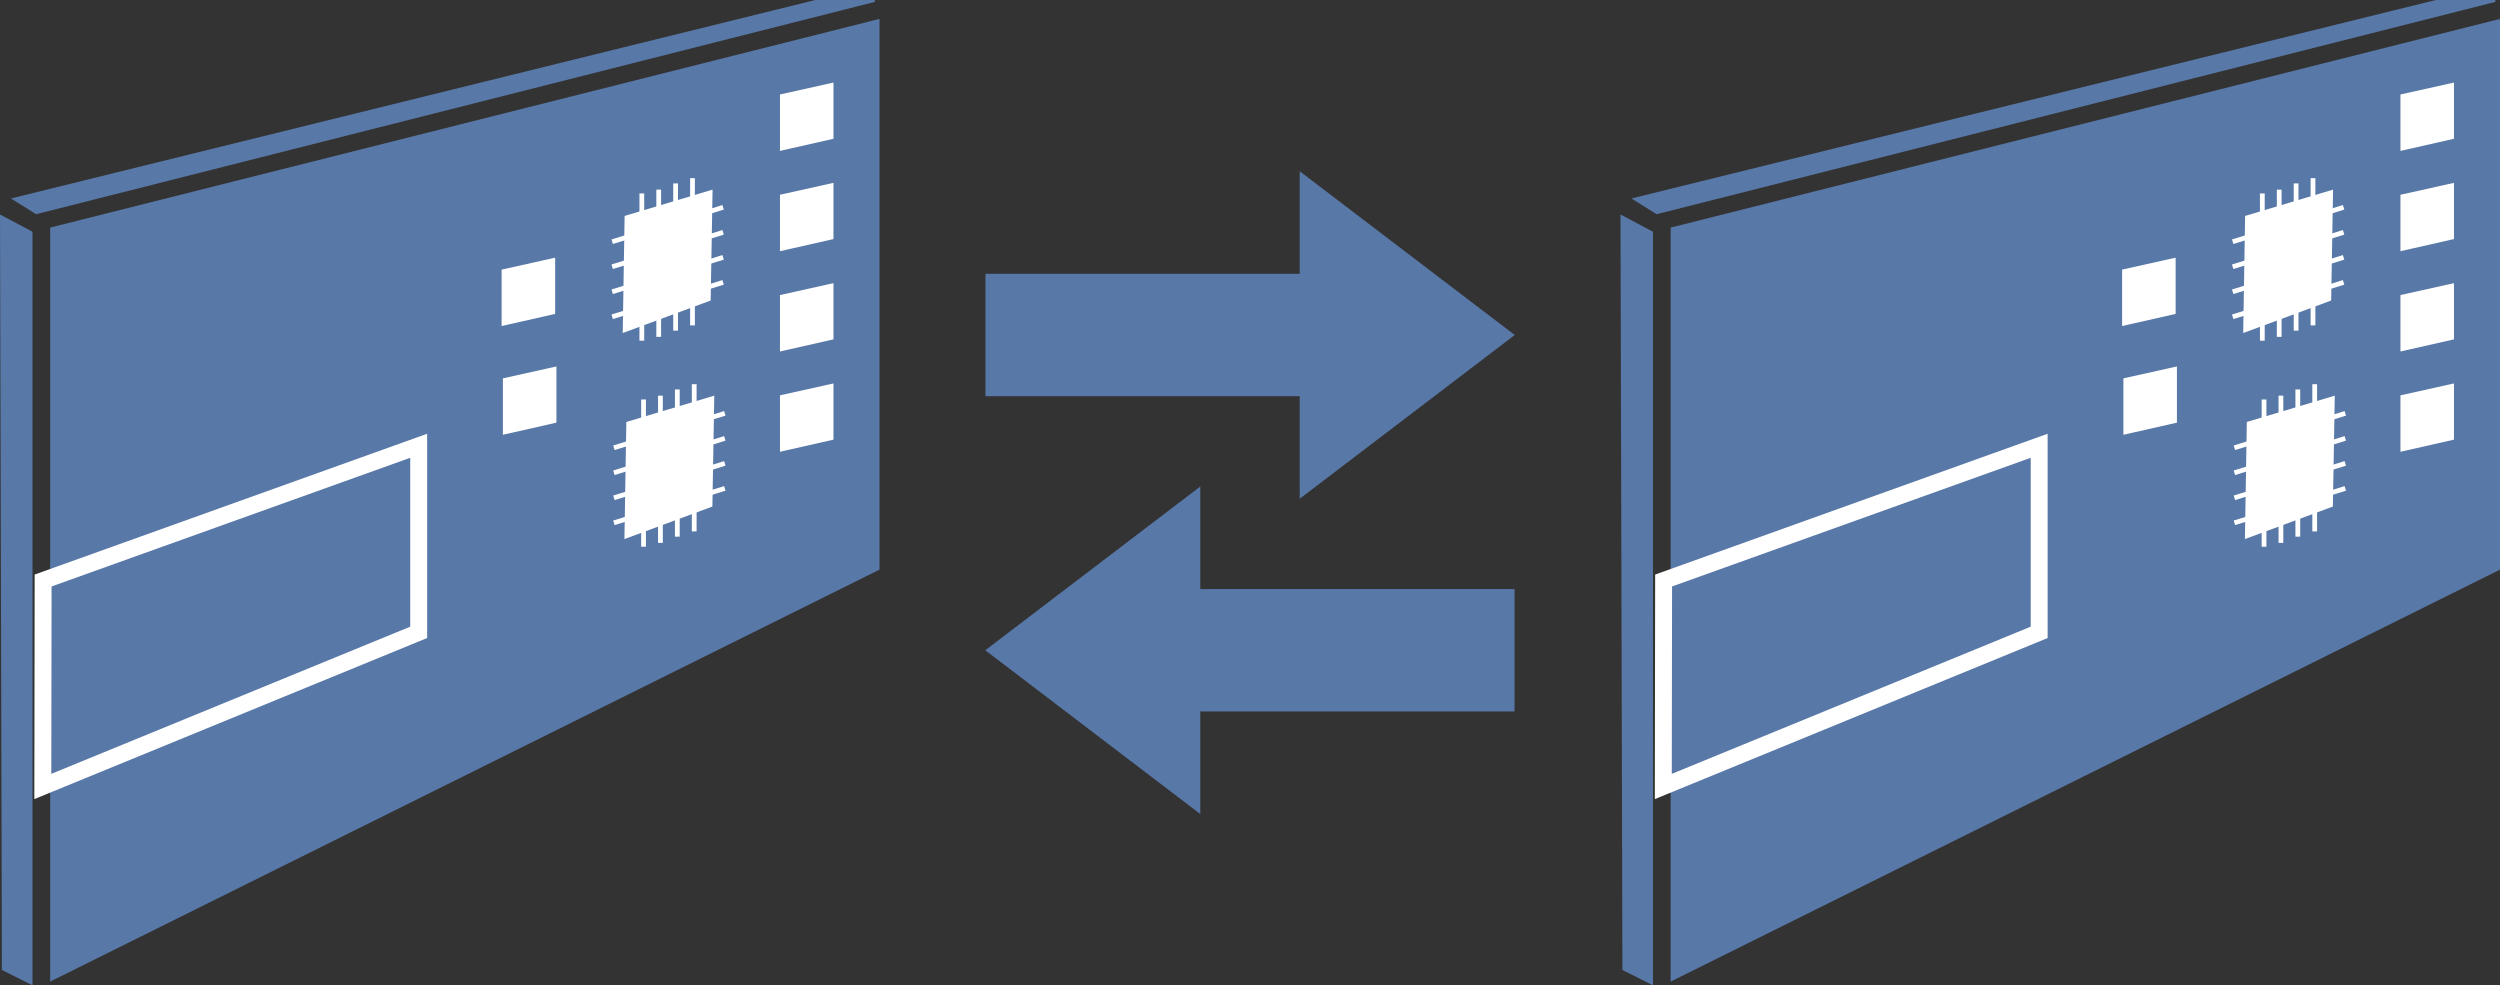 <?xml version="1.0" encoding="UTF-8" standalone="no"?>
<!-- Created with Inkscape (http://www.inkscape.org/) -->

<svg
   xmlns:dc="http://purl.org/dc/elements/1.1/"
   xmlns:cc="http://creativecommons.org/ns#"
   xmlns:rdf="http://www.w3.org/1999/02/22-rdf-syntax-ns#"
   xmlns:svg="http://www.w3.org/2000/svg"
   xmlns="http://www.w3.org/2000/svg"
   xmlns:sodipodi="http://sodipodi.sourceforge.net/DTD/sodipodi-0.dtd"
   xmlns:inkscape="http://www.inkscape.org/namespaces/inkscape"
   width="349.451mm"
   height="137.723mm"
   viewBox="0 0 349.451 137.723"
   version="1.1"
   id="svg4517"
   inkscape:version="0.92.1 r15371"
   sodipodi:docname="MTO-2.svg">
  <rect x="0" y="0" width="349.451" height="137.723" fill="#333333" stroke="none"/>
  <defs
     id="defs4511" />
  <sodipodi:namedview
     id="base"
     pagecolor="#ffffff"
     bordercolor="#666666"
     borderopacity="1.0"
     inkscape:pageopacity="0.0"
     inkscape:pageshadow="2"
     inkscape:zoom="0.49497475"
     inkscape:cx="716.17346"
     inkscape:cy="242.22116"
     inkscape:document-units="mm"
     inkscape:current-layer="layer1"
     showgrid="false"
     fit-margin-top="0"
     fit-margin-left="0"
     fit-margin-right="0"
     fit-margin-bottom="0"
     inkscape:window-width="1440"
     inkscape:window-height="837"
     inkscape:window-x="-8"
     inkscape:window-y="-8"
     inkscape:window-maximized="1" />
  <g
     inkscape:label="Layer 1"
     inkscape:groupmode="layer"
     id="layer1"
     transform="translate(-20.447,-15.927)">
    <g
       id="g5289"
       transform="translate(0,-4.985)">
      <path
         inkscape:connector-curvature="0"
         id="path5066"
         d="M 27.592,52.827 V 157.905 L 143.253,100.452 V 23.723 Z"
         style="fill:#5878a8;fill-opacity:1;stroke:#5878a8;stroke-width:0.265px;stroke-linecap:butt;stroke-linejoin:miter;stroke-opacity:1" />
      <path
         sodipodi:nodetypes="ccccc"
         inkscape:connector-curvature="0"
         id="path5068"
         d="M 24.856,53.384 V 158.421 l -4.009,-2.005 -0.267,-105.304 z"
         style="fill:#5878a8;fill-opacity:1;stroke:#5878a8;stroke-width:0.265px;stroke-linecap:butt;stroke-linejoin:miter;stroke-opacity:1" />
      <path
         inkscape:connector-curvature="0"
         id="path5070"
         d="m 22.317,48.707 3.207,2.005 117.198,-29.667 h -8.285 z"
         style="fill:#5878a8;fill-opacity:1;stroke:#5878a8;stroke-width:0.265px;stroke-linecap:butt;stroke-linejoin:miter;stroke-opacity:1" />
      <g
         transform="translate(1.89,16.82)"
         id="g5155">
        <path
           style="fill:#ffffff;fill-opacity:1;stroke:none;stroke-width:0.265px;stroke-linecap:butt;stroke-linejoin:miter;stroke-opacity:1"
           d="m 106.106,63.074 -0.267,16.368 12.294,-4.544 0.267,-15.502 z"
           id="path5072"
           inkscape:connector-curvature="0"
           sodipodi:nodetypes="ccccc" />
        <path
           style="fill:none;stroke:#ffffff;stroke-width:0.665;stroke-linecap:butt;stroke-linejoin:miter;stroke-miterlimit:4;stroke-dasharray:none;stroke-opacity:1"
           d="M 108.511,59.932 V 80.512"
           id="path5084"
           inkscape:connector-curvature="0" />
        <path
           style="fill:none;stroke:#ffffff;stroke-width:0.665;stroke-linecap:butt;stroke-linejoin:miter;stroke-miterlimit:4;stroke-dasharray:none;stroke-opacity:1"
           d="M 110.872,59.397 V 79.977"
           id="path5084-4"
           inkscape:connector-curvature="0" />
        <path
           style="fill:none;stroke:#ffffff;stroke-width:0.665;stroke-linecap:butt;stroke-linejoin:miter;stroke-miterlimit:4;stroke-dasharray:none;stroke-opacity:1"
           d="M 115.594,57.794 V 78.374"
           id="path5084-9"
           inkscape:connector-curvature="0" />
        <path
           style="fill:none;stroke:#ffffff;stroke-width:0.665;stroke-linecap:butt;stroke-linejoin:miter;stroke-miterlimit:4;stroke-dasharray:none;stroke-opacity:1"
           d="M 113.233,58.529 V 79.109"
           id="path5084-6"
           inkscape:connector-curvature="0" />
        <path
           style="fill:none;stroke:#ffffff;stroke-width:0.665;stroke-linecap:butt;stroke-linejoin:miter;stroke-miterlimit:4;stroke-dasharray:none;stroke-opacity:1"
           d="m 104.369,66.68 15.502,-4.811"
           id="path5117"
           inkscape:connector-curvature="0" />
        <path
           style="fill:none;stroke:#ffffff;stroke-width:0.665;stroke-linecap:butt;stroke-linejoin:miter;stroke-miterlimit:4;stroke-dasharray:none;stroke-opacity:1"
           d="m 104.369,73.674 15.502,-4.811"
           id="path5117-8"
           inkscape:connector-curvature="0" />
        <path
           style="fill:none;stroke:#ffffff;stroke-width:0.665;stroke-linecap:butt;stroke-linejoin:miter;stroke-miterlimit:4;stroke-dasharray:none;stroke-opacity:1"
           d="m 104.369,77.171 15.502,-4.811"
           id="path5117-2"
           inkscape:connector-curvature="0" />
        <path
           style="fill:none;stroke:#ffffff;stroke-width:0.665;stroke-linecap:butt;stroke-linejoin:miter;stroke-miterlimit:4;stroke-dasharray:none;stroke-opacity:1"
           d="m 104.369,70.177 15.502,-4.811"
           id="path5117-7"
           inkscape:connector-curvature="0" />
      </g>
      <g
         id="g5155-2"
         transform="translate(1.651,-11.979)">
        <path
           style="fill:#ffffff;fill-opacity:1;stroke:none;stroke-width:0.265px;stroke-linecap:butt;stroke-linejoin:miter;stroke-opacity:1"
           d="m 106.106,63.074 -0.267,16.368 12.294,-4.544 0.267,-15.502 z"
           id="path5072-7"
           inkscape:connector-curvature="0"
           sodipodi:nodetypes="ccccc" />
        <path
           style="fill:none;stroke:#ffffff;stroke-width:0.665;stroke-linecap:butt;stroke-linejoin:miter;stroke-miterlimit:4;stroke-dasharray:none;stroke-opacity:1"
           d="M 108.511,59.932 V 80.512"
           id="path5084-2"
           inkscape:connector-curvature="0" />
        <path
           style="fill:none;stroke:#ffffff;stroke-width:0.665;stroke-linecap:butt;stroke-linejoin:miter;stroke-miterlimit:4;stroke-dasharray:none;stroke-opacity:1"
           d="M 110.872,59.397 V 79.977"
           id="path5084-4-0"
           inkscape:connector-curvature="0" />
        <path
           style="fill:none;stroke:#ffffff;stroke-width:0.665;stroke-linecap:butt;stroke-linejoin:miter;stroke-miterlimit:4;stroke-dasharray:none;stroke-opacity:1"
           d="M 115.594,57.794 V 78.374"
           id="path5084-9-2"
           inkscape:connector-curvature="0" />
        <path
           style="fill:none;stroke:#ffffff;stroke-width:0.665;stroke-linecap:butt;stroke-linejoin:miter;stroke-miterlimit:4;stroke-dasharray:none;stroke-opacity:1"
           d="M 113.233,58.529 V 79.109"
           id="path5084-6-9"
           inkscape:connector-curvature="0" />
        <path
           style="fill:none;stroke:#ffffff;stroke-width:0.665;stroke-linecap:butt;stroke-linejoin:miter;stroke-miterlimit:4;stroke-dasharray:none;stroke-opacity:1"
           d="m 104.369,66.68 15.502,-4.811"
           id="path5117-6"
           inkscape:connector-curvature="0" />
        <path
           style="fill:none;stroke:#ffffff;stroke-width:0.665;stroke-linecap:butt;stroke-linejoin:miter;stroke-miterlimit:4;stroke-dasharray:none;stroke-opacity:1"
           d="m 104.369,73.674 15.502,-4.811"
           id="path5117-8-3"
           inkscape:connector-curvature="0" />
        <path
           style="fill:none;stroke:#ffffff;stroke-width:0.665;stroke-linecap:butt;stroke-linejoin:miter;stroke-miterlimit:4;stroke-dasharray:none;stroke-opacity:1"
           d="m 104.369,77.171 15.502,-4.811"
           id="path5117-2-5"
           inkscape:connector-curvature="0" />
        <path
           style="fill:none;stroke:#ffffff;stroke-width:0.665;stroke-linecap:butt;stroke-linejoin:miter;stroke-miterlimit:4;stroke-dasharray:none;stroke-opacity:1"
           d="m 104.369,70.177 15.502,-4.811"
           id="path5117-7-5"
           inkscape:connector-curvature="0" />
      </g>
      <path
         sodipodi:nodetypes="ccccc"
         inkscape:connector-curvature="0"
         id="path5199"
         d="M 26.475,102.054 78.97,83.222 V 109.302 l -52.539,21.545 z"
         style="fill:none;stroke:#ffffff;stroke-width:2.365;stroke-linecap:butt;stroke-linejoin:miter;stroke-miterlimit:4;stroke-dasharray:none;stroke-opacity:1" />
      <path
         sodipodi:nodetypes="ccccc"
         inkscape:connector-curvature="0"
         id="path5209"
         d="m 129.603,34.224 v 7.617 l 7.216,-1.637 v -7.584 z"
         style="fill:#ffffff;fill-opacity:1;stroke:#ffffff;stroke-width:0.265px;stroke-linecap:butt;stroke-linejoin:miter;stroke-opacity:1" />
      <path
         sodipodi:nodetypes="ccccc"
         inkscape:connector-curvature="0"
         id="path5209-7"
         d="m 129.603,48.242 v 7.617 l 7.216,-1.637 v -7.584 z"
         style="fill:#ffffff;fill-opacity:1;stroke:#ffffff;stroke-width:0.265px;stroke-linecap:butt;stroke-linejoin:miter;stroke-opacity:1" />
      <path
         sodipodi:nodetypes="ccccc"
         inkscape:connector-curvature="0"
         id="path5209-3"
         d="m 129.603,62.261 v 7.617 l 7.216,-1.637 V 60.657 Z"
         style="fill:#ffffff;fill-opacity:1;stroke:#ffffff;stroke-width:0.265px;stroke-linecap:butt;stroke-linejoin:miter;stroke-opacity:1" />
      <path
         sodipodi:nodetypes="ccccc"
         inkscape:connector-curvature="0"
         id="path5209-1"
         d="m 129.603,76.279 1e-5,7.617 7.216,-1.637 v -7.584 z"
         style="fill:#ffffff;fill-opacity:1;stroke:#ffffff;stroke-width:0.265px;stroke-linecap:butt;stroke-linejoin:miter;stroke-opacity:1" />
      <path
         sodipodi:nodetypes="ccccc"
         inkscape:connector-curvature="0"
         id="path5209-1-6"
         d="m 90.876,73.904 1e-5,7.617 7.216,-1.637 v -7.584 z"
         style="fill:#ffffff;fill-opacity:1;stroke:#ffffff;stroke-width:0.265px;stroke-linecap:butt;stroke-linejoin:miter;stroke-opacity:1" />
      <path
         sodipodi:nodetypes="ccccc"
         inkscape:connector-curvature="0"
         id="path5209-1-7"
         d="m 90.697,58.703 10e-6,7.617 7.216,-1.637 V 57.099 Z"
         style="fill:#ffffff;fill-opacity:1;stroke:#ffffff;stroke-width:0.265px;stroke-linecap:butt;stroke-linejoin:miter;stroke-opacity:1" />
    </g>
    <g
       id="g5472"
       transform="translate(-10.211,3.338)">
      <g
         transform="matrix(0.578,0,0,0.578,168.405,22.424)"
         id="g5065">
        <path
           style="fill:#5878a8"
           inkscape:connector-curvature="0"
           id="path1-0"
           transform="matrix(4,0,0,4,0,24.4)"
           d="M 19,0 32,9.9 19,19.8 V 13.6 H 0 V 6.2 h 19 z" />
      </g>
      <g
         transform="matrix(-0.578,0,0,-0.578,242.362,140.475)"
         id="g5065-9">
        <path
           style="fill:#5878a8"
           inkscape:connector-curvature="0"
           id="path1-0-1"
           transform="matrix(4,0,0,4,0,24.4)"
           d="M 19,0 32,9.9 19,19.8 V 13.6 H 0 V 6.2 h 19 z" />
      </g>
    </g>
    <g
       transform="translate(226.513,-4.985)"
       id="g5289-5">
      <path
         inkscape:connector-curvature="0"
         id="path5066-1"
         d="M 27.592,52.827 V 157.905 L 143.253,100.452 V 23.723 Z"
         style="fill:#5878a8;fill-opacity:1;stroke:#5878a8;stroke-width:0.265px;stroke-linecap:butt;stroke-linejoin:miter;stroke-opacity:1" />
      <path
         sodipodi:nodetypes="ccccc"
         inkscape:connector-curvature="0"
         id="path5068-2"
         d="M 24.856,53.384 V 158.421 l -4.009,-2.005 -0.267,-105.304 z"
         style="fill:#5878a8;fill-opacity:1;stroke:#5878a8;stroke-width:0.265px;stroke-linecap:butt;stroke-linejoin:miter;stroke-opacity:1" />
      <path
         inkscape:connector-curvature="0"
         id="path5070-4"
         d="m 22.317,48.707 3.207,2.005 117.198,-29.667 h -8.285 z"
         style="fill:#5878a8;fill-opacity:1;stroke:#5878a8;stroke-width:0.265px;stroke-linecap:butt;stroke-linejoin:miter;stroke-opacity:1" />
      <g
         transform="translate(1.89,16.82)"
         id="g5155-3">
        <path
           style="fill:#ffffff;fill-opacity:1;stroke:none;stroke-width:0.265px;stroke-linecap:butt;stroke-linejoin:miter;stroke-opacity:1"
           d="m 106.106,63.074 -0.267,16.368 12.294,-4.544 0.267,-15.502 z"
           id="path5072-0"
           inkscape:connector-curvature="0"
           sodipodi:nodetypes="ccccc" />
        <path
           style="fill:none;stroke:#ffffff;stroke-width:0.665;stroke-linecap:butt;stroke-linejoin:miter;stroke-miterlimit:4;stroke-dasharray:none;stroke-opacity:1"
           d="M 108.511,59.932 V 80.512"
           id="path5084-69"
           inkscape:connector-curvature="0" />
        <path
           style="fill:none;stroke:#ffffff;stroke-width:0.665;stroke-linecap:butt;stroke-linejoin:miter;stroke-miterlimit:4;stroke-dasharray:none;stroke-opacity:1"
           d="M 110.872,59.397 V 79.977"
           id="path5084-4-6"
           inkscape:connector-curvature="0" />
        <path
           style="fill:none;stroke:#ffffff;stroke-width:0.665;stroke-linecap:butt;stroke-linejoin:miter;stroke-miterlimit:4;stroke-dasharray:none;stroke-opacity:1"
           d="M 115.594,57.794 V 78.374"
           id="path5084-9-4"
           inkscape:connector-curvature="0" />
        <path
           style="fill:none;stroke:#ffffff;stroke-width:0.665;stroke-linecap:butt;stroke-linejoin:miter;stroke-miterlimit:4;stroke-dasharray:none;stroke-opacity:1"
           d="M 113.233,58.529 V 79.109"
           id="path5084-6-2"
           inkscape:connector-curvature="0" />
        <path
           style="fill:none;stroke:#ffffff;stroke-width:0.665;stroke-linecap:butt;stroke-linejoin:miter;stroke-miterlimit:4;stroke-dasharray:none;stroke-opacity:1"
           d="m 104.369,66.68 15.502,-4.811"
           id="path5117-23"
           inkscape:connector-curvature="0" />
        <path
           style="fill:none;stroke:#ffffff;stroke-width:0.665;stroke-linecap:butt;stroke-linejoin:miter;stroke-miterlimit:4;stroke-dasharray:none;stroke-opacity:1"
           d="m 104.369,73.674 15.502,-4.811"
           id="path5117-8-2"
           inkscape:connector-curvature="0" />
        <path
           style="fill:none;stroke:#ffffff;stroke-width:0.665;stroke-linecap:butt;stroke-linejoin:miter;stroke-miterlimit:4;stroke-dasharray:none;stroke-opacity:1"
           d="m 104.369,77.171 15.502,-4.811"
           id="path5117-2-9"
           inkscape:connector-curvature="0" />
        <path
           style="fill:none;stroke:#ffffff;stroke-width:0.665;stroke-linecap:butt;stroke-linejoin:miter;stroke-miterlimit:4;stroke-dasharray:none;stroke-opacity:1"
           d="m 104.369,70.177 15.502,-4.811"
           id="path5117-7-7"
           inkscape:connector-curvature="0" />
      </g>
      <g
         id="g5155-2-4"
         transform="translate(1.651,-11.979)">
        <path
           style="fill:#ffffff;fill-opacity:1;stroke:none;stroke-width:0.265px;stroke-linecap:butt;stroke-linejoin:miter;stroke-opacity:1"
           d="m 106.106,63.074 -0.267,16.368 12.294,-4.544 0.267,-15.502 z"
           id="path5072-7-7"
           inkscape:connector-curvature="0"
           sodipodi:nodetypes="ccccc" />
        <path
           style="fill:none;stroke:#ffffff;stroke-width:0.665;stroke-linecap:butt;stroke-linejoin:miter;stroke-miterlimit:4;stroke-dasharray:none;stroke-opacity:1"
           d="M 108.511,59.932 V 80.512"
           id="path5084-2-4"
           inkscape:connector-curvature="0" />
        <path
           style="fill:none;stroke:#ffffff;stroke-width:0.665;stroke-linecap:butt;stroke-linejoin:miter;stroke-miterlimit:4;stroke-dasharray:none;stroke-opacity:1"
           d="M 110.872,59.397 V 79.977"
           id="path5084-4-0-4"
           inkscape:connector-curvature="0" />
        <path
           style="fill:none;stroke:#ffffff;stroke-width:0.665;stroke-linecap:butt;stroke-linejoin:miter;stroke-miterlimit:4;stroke-dasharray:none;stroke-opacity:1"
           d="M 115.594,57.794 V 78.374"
           id="path5084-9-2-4"
           inkscape:connector-curvature="0" />
        <path
           style="fill:none;stroke:#ffffff;stroke-width:0.665;stroke-linecap:butt;stroke-linejoin:miter;stroke-miterlimit:4;stroke-dasharray:none;stroke-opacity:1"
           d="M 113.233,58.529 V 79.109"
           id="path5084-6-9-8"
           inkscape:connector-curvature="0" />
        <path
           style="fill:none;stroke:#ffffff;stroke-width:0.665;stroke-linecap:butt;stroke-linejoin:miter;stroke-miterlimit:4;stroke-dasharray:none;stroke-opacity:1"
           d="m 104.369,66.68 15.502,-4.811"
           id="path5117-6-3"
           inkscape:connector-curvature="0" />
        <path
           style="fill:none;stroke:#ffffff;stroke-width:0.665;stroke-linecap:butt;stroke-linejoin:miter;stroke-miterlimit:4;stroke-dasharray:none;stroke-opacity:1"
           d="m 104.369,73.674 15.502,-4.811"
           id="path5117-8-3-0"
           inkscape:connector-curvature="0" />
        <path
           style="fill:none;stroke:#ffffff;stroke-width:0.665;stroke-linecap:butt;stroke-linejoin:miter;stroke-miterlimit:4;stroke-dasharray:none;stroke-opacity:1"
           d="m 104.369,77.171 15.502,-4.811"
           id="path5117-2-5-9"
           inkscape:connector-curvature="0" />
        <path
           style="fill:none;stroke:#ffffff;stroke-width:0.665;stroke-linecap:butt;stroke-linejoin:miter;stroke-miterlimit:4;stroke-dasharray:none;stroke-opacity:1"
           d="m 104.369,70.177 15.502,-4.811"
           id="path5117-7-5-6"
           inkscape:connector-curvature="0" />
      </g>
      <path
         sodipodi:nodetypes="ccccc"
         inkscape:connector-curvature="0"
         id="path5199-6"
         d="M 26.475,102.054 78.97,83.222 V 109.302 l -52.539,21.545 z"
         style="fill:none;stroke:#ffffff;stroke-width:2.365;stroke-linecap:butt;stroke-linejoin:miter;stroke-miterlimit:4;stroke-dasharray:none;stroke-opacity:1" />
      <path
         sodipodi:nodetypes="ccccc"
         inkscape:connector-curvature="0"
         id="path5209-0"
         d="m 129.603,34.224 v 7.617 l 7.216,-1.637 v -7.584 z"
         style="fill:#ffffff;fill-opacity:1;stroke:#ffffff;stroke-width:0.265px;stroke-linecap:butt;stroke-linejoin:miter;stroke-opacity:1" />
      <path
         sodipodi:nodetypes="ccccc"
         inkscape:connector-curvature="0"
         id="path5209-7-7"
         d="m 129.603,48.242 v 7.617 l 7.216,-1.637 v -7.584 z"
         style="fill:#ffffff;fill-opacity:1;stroke:#ffffff;stroke-width:0.265px;stroke-linecap:butt;stroke-linejoin:miter;stroke-opacity:1" />
      <path
         sodipodi:nodetypes="ccccc"
         inkscape:connector-curvature="0"
         id="path5209-3-8"
         d="m 129.603,62.261 v 7.617 l 7.216,-1.637 V 60.657 Z"
         style="fill:#ffffff;fill-opacity:1;stroke:#ffffff;stroke-width:0.265px;stroke-linecap:butt;stroke-linejoin:miter;stroke-opacity:1" />
      <path
         sodipodi:nodetypes="ccccc"
         inkscape:connector-curvature="0"
         id="path5209-1-65"
         d="m 129.603,76.279 1e-5,7.617 7.216,-1.637 v -7.584 z"
         style="fill:#ffffff;fill-opacity:1;stroke:#ffffff;stroke-width:0.265px;stroke-linecap:butt;stroke-linejoin:miter;stroke-opacity:1" />
      <path
         sodipodi:nodetypes="ccccc"
         inkscape:connector-curvature="0"
         id="path5209-1-6-6"
         d="m 90.876,73.904 1e-5,7.617 7.216,-1.637 v -7.584 z"
         style="fill:#ffffff;fill-opacity:1;stroke:#ffffff;stroke-width:0.265px;stroke-linecap:butt;stroke-linejoin:miter;stroke-opacity:1" />
      <path
         sodipodi:nodetypes="ccccc"
         inkscape:connector-curvature="0"
         id="path5209-1-7-0"
         d="m 90.697,58.703 10e-6,7.617 7.216,-1.637 V 57.099 Z"
         style="fill:#ffffff;fill-opacity:1;stroke:#ffffff;stroke-width:0.265px;stroke-linecap:butt;stroke-linejoin:miter;stroke-opacity:1" />
    </g>
  </g>
</svg>

